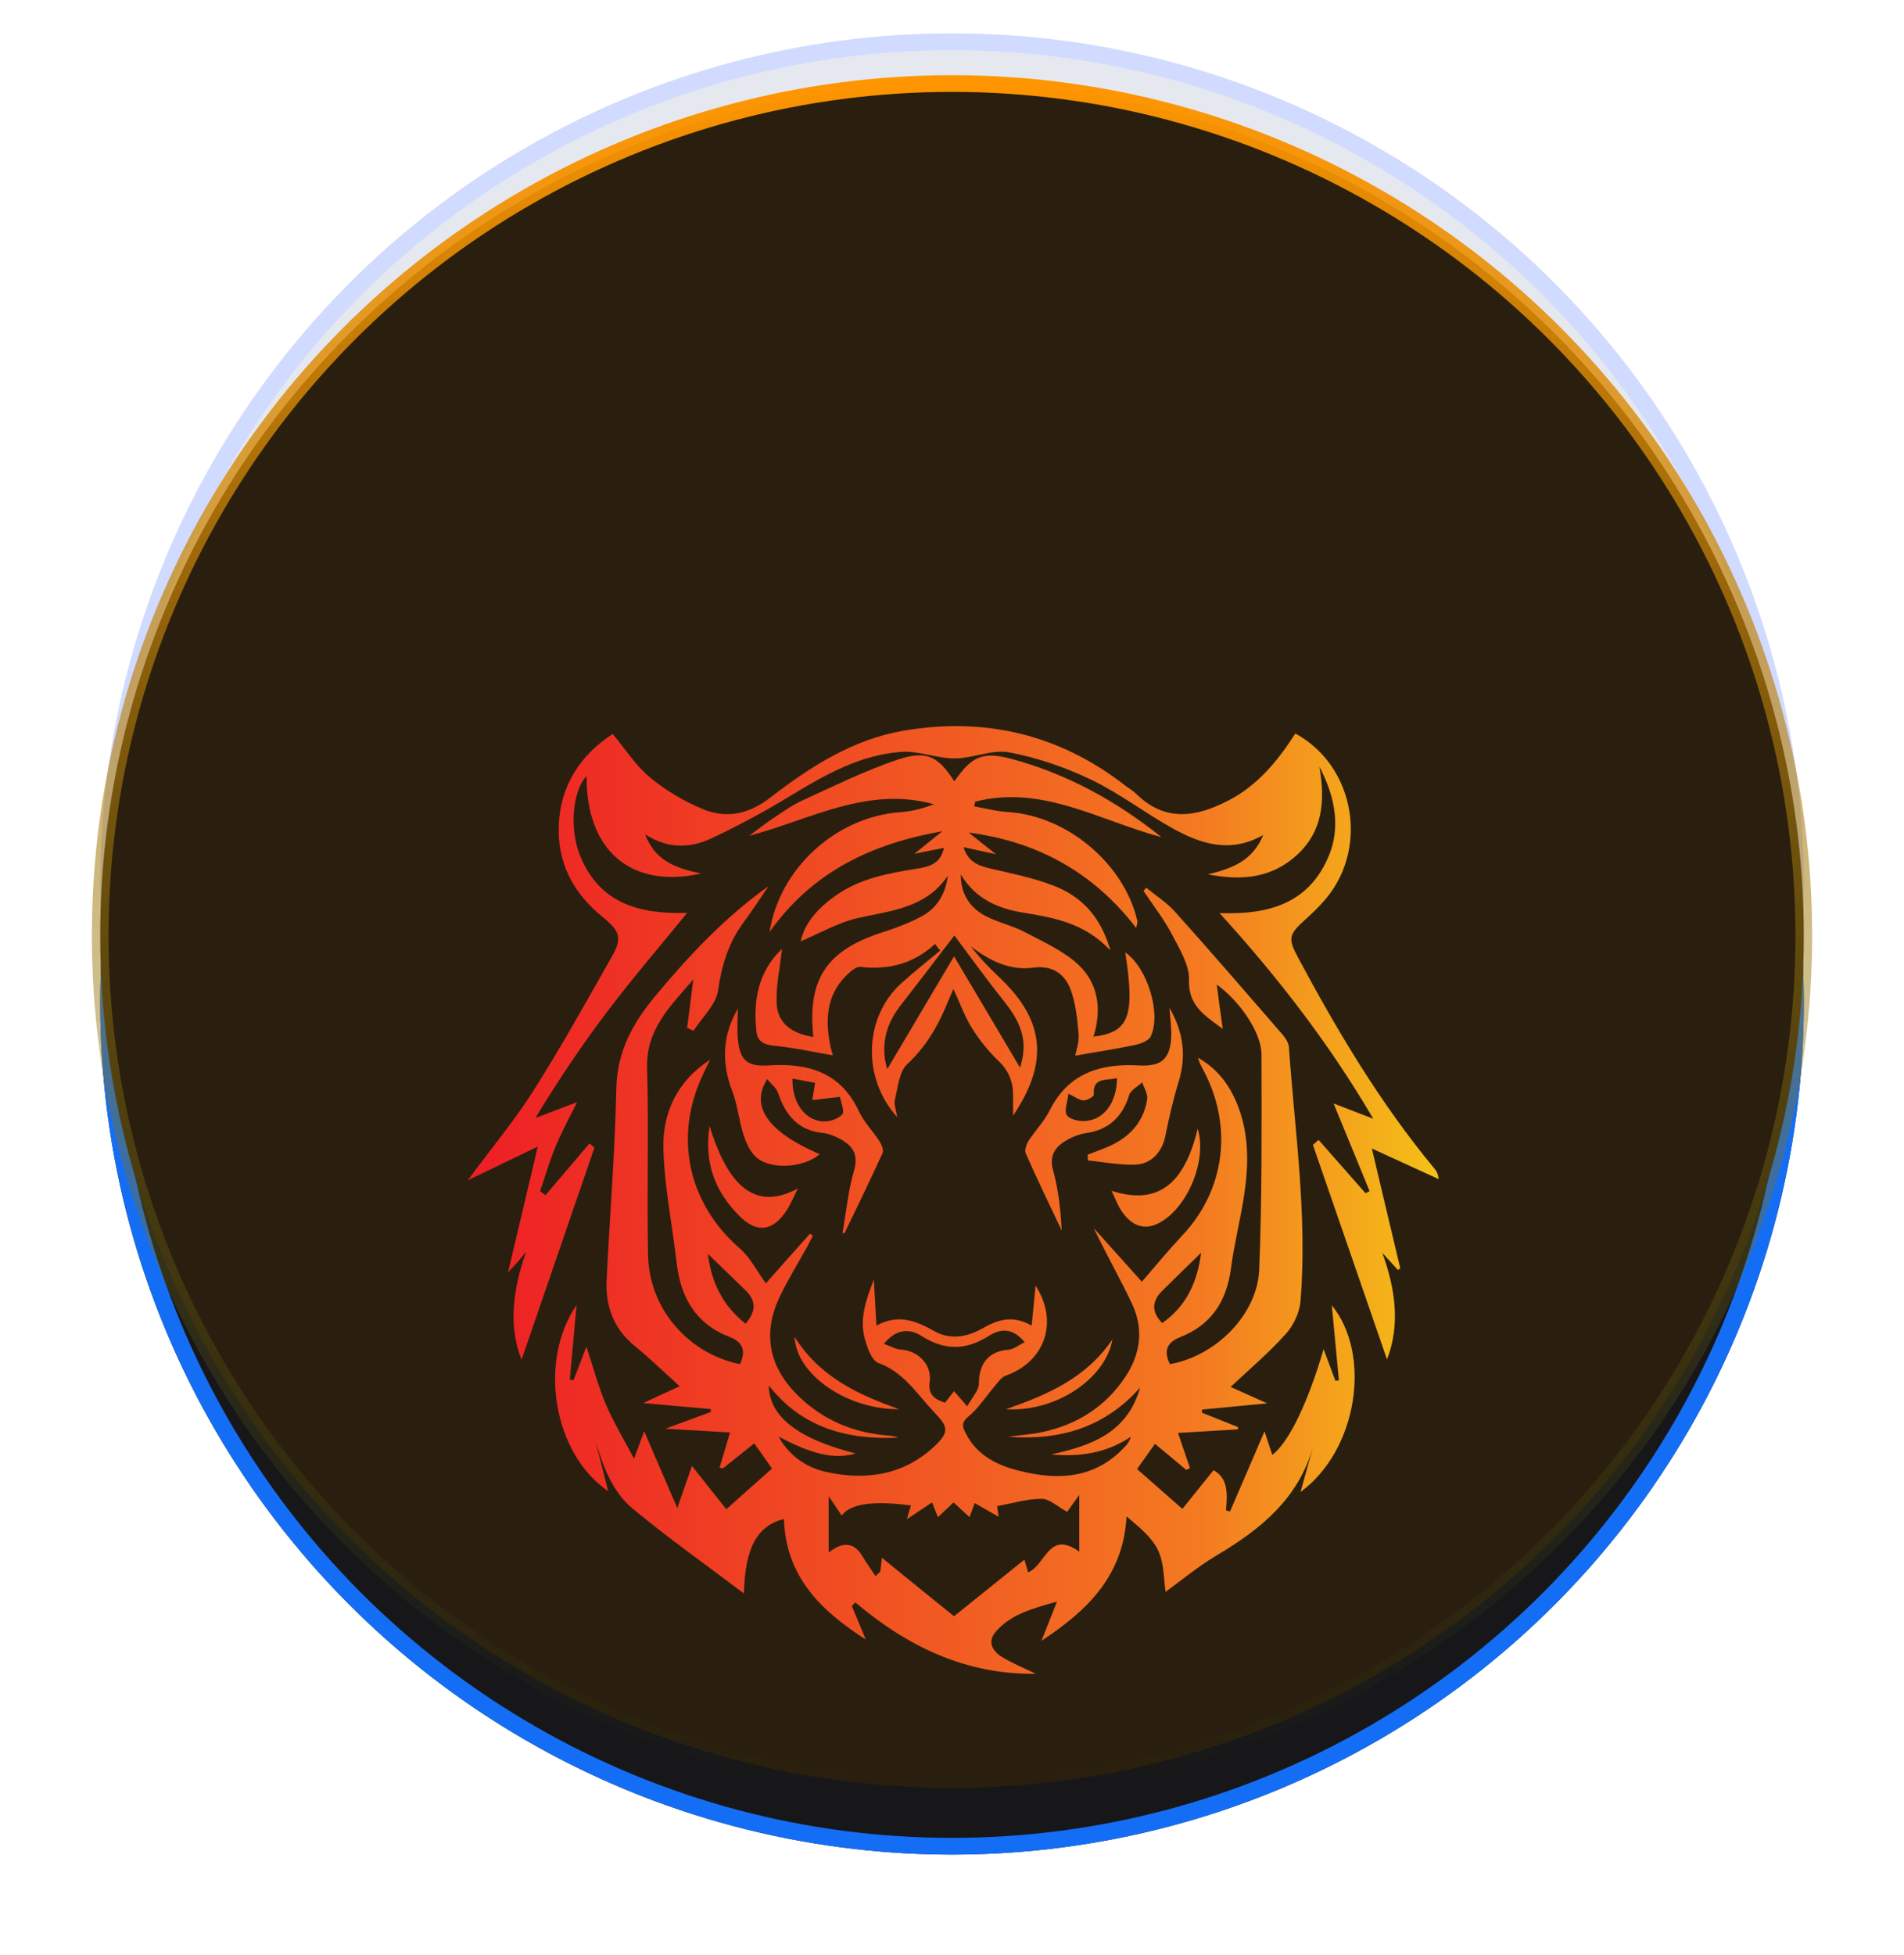 <svg width="114" height="117" viewBox="0 0 114 117" fill="none" xmlns="http://www.w3.org/2000/svg">
<g filter="url(#filter0_d_2_6015)">
<circle cx="57" cy="56" r="51" fill="#E5E8EF"/>
<circle cx="57" cy="56" r="50.5" stroke="#D0DBFF"/>
</g>
<g filter="url(#filter1_d_2_6015)">
<circle cx="57" cy="56" r="51" fill="#171719"/>
<circle cx="57" cy="56" r="50.5" stroke="#146EF5"/>
</g>
<g filter="url(#filter2_i_2_6015)">
<circle cx="57" cy="56" r="51" fill="#2A1F0E"/>
</g>
<circle cx="57" cy="56" r="51" stroke="url(#paint0_linear_2_6015)"/>
<path d="M50.996 96.111C51.248 96.714 51.499 97.318 51.837 98.126C49.054 96.354 47.044 94.291 46.938 90.913C45.325 91.322 44.609 92.636 44.542 95.371C42.271 93.658 40.001 92.052 37.865 90.281C36.667 89.288 36.126 87.789 35.662 86.29C35.913 87.283 36.165 88.266 36.416 89.249C33.14 87.03 32.194 81.492 34.522 78.105C34.387 79.584 34.252 81.083 34.116 82.572C34.194 82.582 34.261 82.601 34.339 82.611C34.571 82.007 34.802 81.404 35.111 80.596C35.537 81.891 35.827 83 36.271 84.042C36.715 85.093 37.315 86.076 37.962 87.302C38.232 86.582 38.397 86.134 38.571 85.667C39.237 87.205 39.875 88.694 40.551 90.261C40.87 89.337 41.141 88.568 41.431 87.74C42.194 88.704 42.822 89.502 43.489 90.329C44.465 89.463 45.315 88.694 46.223 87.896C45.895 87.429 45.576 86.971 45.16 86.387C44.503 86.913 43.895 87.4 43.286 87.886C43.218 87.867 43.151 87.857 43.083 87.838C43.286 87.166 43.489 86.485 43.711 85.735C42.571 85.667 41.344 85.599 39.836 85.511C40.909 85.112 41.74 84.811 42.561 84.509C42.561 84.451 42.561 84.392 42.561 84.334C41.295 84.227 40.039 84.11 38.513 83.974C39.363 83.575 39.991 83.292 40.696 82.971C39.749 82.115 38.899 81.287 37.991 80.548C36.745 79.526 36.252 78.202 36.319 76.645C36.503 72.82 36.822 69.004 36.899 65.179C36.947 62.911 37.894 61.218 39.276 59.563C41.286 57.159 43.411 54.891 46.011 53.042C45.518 53.762 45.044 54.502 44.523 55.203C43.624 56.419 43.209 57.762 42.996 59.271C42.88 60.127 42.039 60.887 41.527 61.694C41.402 61.636 41.266 61.578 41.141 61.519C41.257 60.634 41.373 59.738 41.508 58.629C40.068 60.283 38.677 61.636 38.745 63.933C38.851 67.671 38.725 71.408 38.803 75.146C38.87 78.328 41.199 81.005 44.3 81.647C44.677 80.888 44.494 80.324 43.692 80.022C41.663 79.243 40.754 77.667 40.513 75.584C40.252 73.316 39.788 71.058 39.72 68.79C39.653 66.61 40.542 64.702 42.513 63.427C42.377 63.7 42.252 63.982 42.117 64.254C40.31 68.001 41.179 72.012 44.3 74.727C44.928 75.272 45.325 76.09 45.856 76.81C46.668 75.895 47.576 74.863 48.494 73.841C48.552 73.88 48.61 73.919 48.668 73.958C48.571 74.153 48.474 74.348 48.378 74.532C47.817 75.545 47.209 76.528 46.706 77.569C45.634 79.779 46.02 81.823 47.808 83.555C49.276 84.986 51.054 85.735 53.074 85.91C53.315 85.93 53.557 85.95 53.779 86.047C50.755 86.183 48.04 85.482 46.03 82.922C46.059 84.791 47.779 86.115 51.228 86.991C49.991 87.361 48.629 87.059 46.619 85.979C47.17 87.01 48.175 87.818 49.47 88.1C51.876 88.626 54.136 88.285 55.992 86.524C56.9 85.657 56.716 85.346 55.905 84.49C54.88 83.409 54.108 82.124 52.581 81.57C52.194 81.424 51.934 80.674 51.788 80.158C51.45 78.971 51.827 77.852 52.32 76.586C52.378 77.579 52.417 78.377 52.475 79.341C53.818 78.601 54.88 79.078 55.982 79.691C56.919 80.207 57.924 80.022 58.842 79.496C59.721 79 60.61 78.679 61.77 79.341C61.857 78.436 61.934 77.686 62.002 76.946C63.393 79.088 62.591 81.492 60.214 82.338C59.944 82.436 59.741 82.747 59.538 82.991C59.016 83.594 58.581 84.295 57.982 84.781C57.509 85.171 57.654 85.453 57.837 85.813C58.514 87.117 59.702 87.701 61.035 88.032C63.441 88.636 65.683 88.49 67.461 86.465C67.567 86.339 67.644 86.193 67.702 85.998C66.234 86.981 64.63 87.205 62.939 87.049C65.316 86.533 67.49 85.774 68.263 83.049C66.137 85.453 63.431 86.232 60.349 85.988C61.016 85.901 61.692 85.862 62.349 85.726C64.446 85.288 66.166 84.227 67.374 82.416C68.272 81.073 68.485 79.594 67.818 78.124C67.103 76.576 66.243 75.097 65.49 73.51C66.485 74.62 67.49 75.73 68.369 76.713C69.161 75.798 69.954 74.834 70.804 73.929C73.345 71.223 73.838 67.427 72.07 64.089C71.944 63.846 71.799 63.602 71.731 63.31C72.862 63.943 73.606 64.916 74.079 66.094C74.823 67.933 74.765 69.841 74.456 71.749C74.234 73.141 73.886 74.513 73.703 75.915C73.442 77.881 72.524 79.302 70.659 80.032C69.857 80.343 69.654 80.879 70.05 81.647C72.785 81.161 75.277 78.698 75.393 75.993C75.567 71.7 75.538 67.398 75.529 63.096C75.529 61.801 74.215 59.904 72.852 58.93C72.968 59.835 73.084 60.702 73.21 61.578C72.176 60.809 71.142 60.225 71.19 58.658C71.219 57.743 70.611 56.779 70.156 55.903C69.683 54.998 69.036 54.181 68.466 53.324C68.523 53.256 68.572 53.197 68.63 53.129C69.219 53.616 69.886 54.035 70.388 54.609C72.553 57.023 74.678 59.485 76.804 61.938C76.978 62.142 77.152 62.415 77.171 62.668C77.529 67.739 78.282 72.781 77.867 77.881C77.809 78.562 77.442 79.341 76.978 79.847C75.983 80.956 74.843 81.92 73.683 83.01C74.369 83.322 74.997 83.604 75.867 83.993C74.398 84.139 73.19 84.246 71.983 84.363C71.973 84.421 71.963 84.49 71.954 84.548C72.678 84.84 73.403 85.122 74.128 85.414L74.108 85.55C72.92 85.618 71.731 85.696 70.533 85.764C70.775 86.485 71.016 87.176 71.248 87.867C71.171 87.906 71.103 87.935 71.026 87.974C70.417 87.468 69.818 86.962 69.152 86.417C68.755 86.971 68.437 87.419 68.079 87.925C68.939 88.684 69.78 89.424 70.794 90.31C71.403 89.551 72.012 88.791 72.659 87.993C73.558 88.49 73.49 89.444 73.403 90.397C73.48 90.417 73.567 90.446 73.644 90.466C74.331 88.889 75.007 87.302 75.712 85.667C75.876 86.154 76.021 86.611 76.176 87.079C77.219 86.28 78.35 83.818 79.249 80.752C79.481 81.385 79.722 82.017 79.954 82.64C80.022 82.64 80.099 82.621 80.166 82.611C80.022 81.063 79.867 79.506 79.741 78.124C82.147 81.083 81.287 86.796 77.867 89.298C78.128 88.353 78.389 87.439 78.64 86.524C77.761 89.687 75.49 91.526 72.843 93.094C71.731 93.755 70.717 94.602 69.789 95.274C69.673 94.553 69.712 93.58 69.345 92.802C68.968 92.004 68.205 91.4 67.451 90.758C67.258 94.33 65.093 96.403 62.359 98.204C62.659 97.454 62.91 96.792 63.287 95.858C61.789 96.276 60.552 96.617 59.644 97.629C59.084 98.262 59.422 98.826 60.011 99.186C60.639 99.566 61.335 99.848 62.021 100.179C57.837 100.238 54.349 98.554 51.209 95.906C51.141 95.975 51.074 96.052 51.006 96.121L50.996 96.111ZM52.822 93.249C54.368 94.505 55.798 95.673 57.122 96.734C58.514 95.615 59.924 94.485 61.335 93.347C61.422 93.629 61.489 93.872 61.557 94.106C62.62 93.678 62.775 91.546 64.62 92.87V89.473C64.263 89.969 64.011 90.329 63.895 90.485C63.306 90.164 62.833 89.706 62.369 89.706C61.489 89.706 60.61 89.979 59.702 90.144C59.731 90.349 59.76 90.553 59.789 90.777C59.286 90.495 58.852 90.242 58.359 89.96C58.224 90.329 58.146 90.553 58.05 90.806C57.692 90.475 57.402 90.203 57.093 89.921C56.765 90.232 56.475 90.505 56.156 90.806C56.04 90.514 55.943 90.271 55.808 89.921C55.286 90.271 54.832 90.573 54.301 90.923C54.397 90.612 54.465 90.359 54.542 90.106C52.281 89.8 50.9 90.002 50.397 90.709C50.146 90.339 49.924 89.998 49.614 89.551V92.918C50.571 92.188 51.18 92.373 51.653 93.171C51.895 93.57 52.165 93.94 52.417 94.33C52.513 94.242 52.61 94.154 52.706 94.067C52.735 93.824 52.764 93.58 52.803 93.259L52.822 93.249ZM61.344 80.324C60.581 79.399 59.837 79.555 59.19 79.964C57.827 80.83 56.552 80.83 55.18 79.964C54.504 79.535 53.702 79.477 52.919 80.431C53.334 80.577 53.644 80.762 53.962 80.781C54.987 80.849 55.808 81.696 55.663 82.699C55.547 83.487 55.972 83.75 56.581 83.954C56.784 83.701 56.948 83.487 57.122 83.263C57.344 83.526 57.547 83.75 57.914 84.168C58.195 83.643 58.61 83.224 58.61 82.806C58.61 81.609 59.2 80.869 60.388 80.781C60.697 80.762 60.987 80.509 61.354 80.333L61.344 80.324ZM71.915 74.98C71.142 75.739 70.359 76.489 69.596 77.248C68.997 77.842 68.891 78.474 69.586 79.185C71.016 78.192 71.693 76.752 71.915 74.98ZM42.387 75.048C42.59 76.781 43.305 78.173 44.639 79.224C45.257 78.513 45.305 77.871 44.639 77.229C43.885 76.499 43.131 75.769 42.387 75.048Z" fill="url(#paint1_linear_2_6015)"/>
<path d="M32.203 68.624C30.696 69.345 29.449 69.948 28 70.649C29.42 68.722 30.802 67.077 31.942 65.276C33.594 62.668 35.102 59.952 36.628 57.266C37.266 56.147 37.131 55.738 36.068 54.871C34.309 53.441 33.353 51.64 33.459 49.324C33.556 47.105 34.686 45.216 36.686 43.931C37.421 44.807 38.049 45.81 38.918 46.53C39.856 47.309 40.957 47.961 42.087 48.428C43.489 49.012 44.832 48.73 46.107 47.747C48.513 45.888 51.073 44.243 54.136 43.727C58.977 42.91 63.412 43.951 67.335 46.988C67.557 47.163 67.808 47.299 68.011 47.494C69.76 49.236 71.654 48.905 73.586 47.893C75.326 46.988 76.524 45.508 77.558 43.902C81.2 45.878 82.002 50.978 79.181 54.025C78.843 54.395 78.485 54.745 78.108 55.076C77.161 55.942 77.103 56.166 77.731 57.334C80.099 61.753 82.659 66.055 85.867 69.919C86.002 70.075 86.109 70.26 86.138 70.571C84.862 69.987 83.587 69.403 82.138 68.741C82.727 71.243 83.287 73.579 83.838 75.905C83.79 75.944 83.751 75.973 83.703 76.012L82.766 74.99C83.548 77.141 83.848 79.292 83.046 81.365C81.587 77.141 80.099 72.839 78.611 68.527C78.727 68.43 78.833 68.323 78.949 68.225C79.886 69.286 80.823 70.357 81.761 71.418C81.838 71.379 81.925 71.33 82.002 71.291C81.287 69.549 80.572 67.797 79.847 66.045C80.591 66.327 81.403 66.649 82.224 66.96C79.635 62.541 76.572 58.551 73.016 54.648C75.983 54.764 78.408 54.064 79.587 51.163C80.205 49.635 80.031 47.825 78.997 45.898C79.364 48 79.162 49.771 77.683 51.144C76.215 52.506 74.456 52.75 72.321 52.331C73.828 51.971 75.007 51.494 75.635 49.976C73.664 51.095 71.905 50.511 70.243 49.596C68.581 48.681 67.055 47.494 65.354 46.676C63.799 45.927 62.117 45.352 60.436 45.031C59.402 44.837 58.252 45.392 57.151 45.392C56.088 45.392 55.006 44.924 53.953 45.002C51.537 45.177 49.46 46.336 47.411 47.581C45.846 48.535 44.233 49.411 42.571 50.19C41.324 50.764 39.991 50.822 38.629 49.937C39.218 51.514 40.445 51.961 41.981 52.282C37.739 53.227 35.082 50.852 35.121 46.443C34.28 47.328 34.068 49.645 34.754 51.27C35.933 54.093 38.31 54.725 41.141 54.638C39.508 56.643 37.865 58.551 36.358 60.546C34.831 62.561 33.42 64.663 32.058 66.911C32.86 66.61 33.672 66.298 34.551 65.967C34.097 66.892 33.633 67.729 33.276 68.595C32.908 69.471 32.648 70.396 32.338 71.291C32.445 71.369 32.551 71.447 32.657 71.535C33.536 70.503 34.416 69.471 35.295 68.439C35.392 68.517 35.498 68.595 35.594 68.683C34.116 72.975 32.648 77.258 31.227 81.385C30.435 79.38 30.696 77.209 31.498 74.922C31.363 75.087 31.227 75.253 31.092 75.418C30.937 75.603 30.773 75.769 30.416 76.158C31.024 73.569 31.575 71.243 32.193 68.644L32.203 68.624Z" fill="url(#paint2_linear_2_6015)"/>
<path d="M60.658 66.756C60.658 66.337 60.658 65.948 60.658 65.549C60.658 64.721 60.378 64.06 59.76 63.476C59.161 62.901 58.629 62.23 58.185 61.519C57.76 60.838 57.489 60.059 57.084 59.193C56.938 59.524 56.823 59.777 56.716 60.05C56.156 61.422 55.441 62.648 54.32 63.69C53.837 64.137 53.76 65.072 53.586 65.802C53.508 66.113 53.663 66.473 53.721 66.863C51.605 64.527 51.721 60.896 53.953 58.862C54.706 58.181 55.508 57.548 56.291 56.896C56.185 56.76 56.088 56.633 55.982 56.497C54.687 57.694 53.18 58.064 51.499 57.869C51.305 57.85 51.045 58.044 50.871 58.2C49.566 59.339 49.383 60.809 49.682 62.415C49.74 62.746 49.837 63.077 49.866 63.164C48.735 62.969 47.547 62.707 46.349 62.59C45.74 62.532 45.353 62.317 45.295 61.772C45.083 59.894 45.392 58.152 46.822 56.789C46.706 57.889 46.455 58.979 46.503 60.059C46.552 61.227 47.392 61.86 48.697 62.064C48.33 58.57 49.508 56.847 52.938 55.767C53.702 55.524 54.465 55.232 55.17 54.852C56.098 54.356 56.61 53.519 56.755 52.409C55.45 54.346 53.392 54.492 51.392 54.94C50.185 55.212 49.064 55.864 47.943 56.341C48.165 55.251 48.977 54.356 50.001 53.626C51.47 52.575 53.19 52.263 54.919 51.99C55.634 51.874 56.32 51.699 56.513 50.745C55.943 50.861 55.431 50.959 54.745 51.105C55.393 50.579 55.895 50.17 56.417 49.752C52.262 50.482 48.677 52.127 46.078 55.777C46.677 51.932 50.098 48.886 53.895 48.613C54.581 48.564 55.257 48.389 55.914 48.136C51.934 47.027 48.513 49.061 44.851 50.024C45.383 49.635 45.895 49.236 46.436 48.876C46.977 48.516 47.528 48.136 48.117 47.873C49.982 47.027 51.837 46.102 53.769 45.46C55.499 44.885 56.175 45.284 57.141 46.764C58.185 45.265 58.823 44.953 60.591 45.43C63.905 46.326 66.852 47.951 69.538 50.102C65.857 49.129 62.407 46.949 58.388 47.98C58.368 48.078 58.349 48.175 58.33 48.263C59.006 48.38 59.683 48.564 60.359 48.603C63.886 48.827 67.306 51.689 68.098 55.115C68.118 55.193 68.079 55.29 68.031 55.543C65.461 52.205 62.127 50.375 58.001 49.83C58.494 50.229 58.958 50.589 59.625 51.124C58.842 50.959 58.301 50.842 57.692 50.706C57.963 51.591 58.591 51.825 59.325 51.99C60.591 52.282 61.886 52.545 63.093 53.013C64.726 53.645 65.895 54.823 66.485 56.886C64.939 55.241 63.122 54.93 61.296 54.628C59.779 54.385 58.417 53.82 57.528 52.341C57.509 53.382 57.982 54.268 58.968 54.803C59.731 55.212 60.61 55.387 61.373 55.796C62.485 56.38 63.692 56.916 64.591 57.762C65.77 58.882 65.973 60.439 65.47 62.045C67.615 61.782 67.963 60.828 67.374 57.003C68.688 57.898 69.557 60.682 68.891 62.045C68.755 62.308 68.272 62.473 67.924 62.551C66.755 62.794 65.577 62.969 64.378 63.184C64.427 62.901 64.62 62.386 64.581 61.899C64.504 60.984 64.407 60.03 64.089 59.193C63.731 58.278 63.006 57.762 61.866 57.918C60.465 58.103 59.258 57.509 58.117 56.633C58.378 56.954 58.629 57.276 58.919 57.577C59.258 57.947 59.625 58.288 59.982 58.638C62.562 61.14 62.775 63.651 60.649 66.785L60.658 66.756ZM57.122 57.237C58.562 59.66 59.856 61.84 61.074 63.904C61.528 62.473 61.267 61.373 60.156 59.981C59.074 58.619 58.05 57.207 57.141 55.991C56.156 57.276 55.025 58.755 53.885 60.225C52.987 61.393 52.726 62.668 53.122 63.991C54.397 61.831 55.702 59.641 57.122 57.237Z" fill="url(#paint3_linear_2_6015)"/>
<path d="M50.445 73.802C50.668 72.557 50.774 71.282 51.131 70.075C51.421 69.092 51.054 68.576 50.3 68.167C49.982 67.992 49.605 67.846 49.247 67.807C47.769 67.651 47.025 66.727 46.581 65.403C46.484 65.111 46.175 64.887 45.933 64.585C44.899 66.259 46.011 67.749 49.073 69.082C48.165 69.88 46.184 70.036 45.305 69.286C44.938 68.975 44.687 68.449 44.532 67.963C44.242 67.087 44.165 66.142 43.837 65.286C43.17 63.553 43.276 61.928 44.175 60.371C44.175 60.984 44.117 61.636 44.184 62.269C44.32 63.515 44.803 63.846 46.011 63.768C48.339 63.612 50.33 64.147 51.431 66.522C51.73 67.165 52.262 67.69 52.648 68.294C52.784 68.498 52.919 68.839 52.842 69.014C52.107 70.629 51.334 72.216 50.561 73.812C50.513 73.812 50.474 73.802 50.426 73.793L50.445 73.802ZM50.3 65.646C49.653 65.724 49.18 65.773 48.639 65.841C48.706 65.393 48.745 65.159 48.803 64.809C48.329 64.722 47.904 64.644 47.45 64.556C47.402 65.919 48.146 67.019 49.218 67.116C49.624 67.155 50.175 66.989 50.426 66.697C50.59 66.512 50.339 65.948 50.291 65.656L50.3 65.646Z" fill="url(#paint4_linear_2_6015)"/>
<path d="M70.021 60.322C70.881 61.821 71.035 63.242 70.562 64.77C70.233 65.831 69.992 66.921 69.769 68.011C69.586 68.907 68.968 69.656 68.011 69.705C67.054 69.744 66.088 69.549 65.132 69.452C65.132 69.335 65.132 69.228 65.122 69.111C65.566 68.936 66.02 68.78 66.455 68.585C67.663 68.031 68.484 67.126 68.687 65.782C68.736 65.471 68.494 65.111 68.388 64.78C68.117 65.033 67.702 65.237 67.605 65.549C67.199 66.853 66.397 67.612 65.035 67.817C64.591 67.885 64.127 68.07 63.75 68.313C63.132 68.702 62.822 69.209 63.054 70.046C63.373 71.213 63.508 72.43 63.566 73.647C62.842 72.109 62.098 70.581 61.412 69.023C61.334 68.839 61.45 68.498 61.576 68.294C61.982 67.661 62.523 67.116 62.851 66.454C63.972 64.225 65.895 63.641 68.156 63.768C69.518 63.846 70.069 63.417 70.127 62.025C70.146 61.51 70.069 60.984 70.021 60.312V60.322ZM66.871 64.527C66.223 64.692 65.412 64.449 65.489 65.529C65.489 65.636 65.093 65.86 64.88 65.86C64.639 65.86 64.397 65.666 63.972 65.461C63.914 65.977 63.711 66.464 63.866 66.727C64.011 66.98 64.542 67.106 64.909 67.096C66.069 67.067 66.871 66.016 66.88 64.517L66.871 64.527Z" fill="url(#paint5_linear_2_6015)"/>
<path d="M42.484 67.398C43.44 70.464 44.909 72.664 47.769 71.136C47.489 71.69 47.325 72.109 47.083 72.469C46.252 73.715 45.296 73.822 44.242 72.751C42.841 71.33 42.146 69.647 42.484 67.398Z" fill="url(#paint6_linear_2_6015)"/>
<path d="M66.552 71.272C69.286 72.148 70.9 70.931 71.711 67.554C72.291 69.442 71.103 72.323 69.373 73.209C68.542 73.637 67.769 73.403 67.151 72.479C66.919 72.138 66.774 71.729 66.552 71.272Z" fill="url(#paint7_linear_2_6015)"/>
<path d="M53.846 84.343C50.677 84.373 47.662 82.241 47.575 80.012C49.092 82.426 51.401 83.487 53.846 84.343Z" fill="url(#paint8_linear_2_6015)"/>
<path d="M60.233 84.343C62.755 83.458 65.026 82.484 66.611 80.158C66.185 82.562 63.161 84.528 60.233 84.343Z" fill="url(#paint9_linear_2_6015)"/>
<defs>
<filter id="filter0_d_2_6015" x="4" y="0" width="106" height="107" filterUnits="userSpaceOnUse" color-interpolation-filters="sRGB">
<feFlood flood-opacity="0" result="BackgroundImageFix"/>
<feColorMatrix in="SourceAlpha" type="matrix" values="0 0 0 0 0 0 0 0 0 0 0 0 0 0 0 0 0 0 127 0" result="hardAlpha"/>
<feOffset dy="-3"/>
<feGaussianBlur stdDeviation="1"/>
<feComposite in2="hardAlpha" operator="out"/>
<feColorMatrix type="matrix" values="0 0 0 0 0.266 0 0 0 0 0.275 0 0 0 0 0.293 0 0 0 1 0"/>
<feBlend mode="normal" in2="BackgroundImageFix" result="effect1_dropShadow_2_6015"/>
<feBlend mode="normal" in="SourceGraphic" in2="effect1_dropShadow_2_6015" result="shape"/>
</filter>
<filter id="filter1_d_2_6015" x="0" y="3" width="114" height="114" filterUnits="userSpaceOnUse" color-interpolation-filters="sRGB">
<feFlood flood-opacity="0" result="BackgroundImageFix"/>
<feColorMatrix in="SourceAlpha" type="matrix" values="0 0 0 0 0 0 0 0 0 0 0 0 0 0 0 0 0 0 127 0" result="hardAlpha"/>
<feMorphology radius="2" operator="dilate" in="SourceAlpha" result="effect1_dropShadow_2_6015"/>
<feOffset dy="4"/>
<feGaussianBlur stdDeviation="2"/>
<feComposite in2="hardAlpha" operator="out"/>
<feColorMatrix type="matrix" values="0 0 0 0 0.108 0 0 0 0 0.108 0 0 0 0 0.115 0 0 0 1 0"/>
<feBlend mode="normal" in2="BackgroundImageFix" result="effect1_dropShadow_2_6015"/>
<feBlend mode="normal" in="SourceGraphic" in2="effect1_dropShadow_2_6015" result="shape"/>
</filter>
<filter id="filter2_i_2_6015" x="5.5" y="4.5" width="103" height="103" filterUnits="userSpaceOnUse" color-interpolation-filters="sRGB">
<feFlood flood-opacity="0" result="BackgroundImageFix"/>
<feBlend mode="normal" in="SourceGraphic" in2="BackgroundImageFix" result="shape"/>
<feColorMatrix in="SourceAlpha" type="matrix" values="0 0 0 0 0 0 0 0 0 0 0 0 0 0 0 0 0 0 127 0" result="hardAlpha"/>
<feOffset/>
<feGaussianBlur stdDeviation="8.5"/>
<feComposite in2="hardAlpha" operator="arithmetic" k2="-1" k3="1"/>
<feColorMatrix type="matrix" values="0 0 0 0 0.269 0 0 0 0 0.247 0 0 0 0 0.001 0 0 0 1 0"/>
<feBlend mode="normal" in2="shape" result="effect1_innerShadow_2_6015"/>
</filter>
<linearGradient id="paint0_linear_2_6015" x1="57" y1="5" x2="57" y2="107" gradientUnits="userSpaceOnUse">
<stop stop-color="#FF9500"/>
<stop offset="1" stop-color="#3C591A" stop-opacity="0"/>
</linearGradient>
<linearGradient id="paint1_linear_2_6015" x1="27.092" y1="71.817" x2="86.138" y2="71.817" gradientUnits="userSpaceOnUse">
<stop stop-color="#ED1C25"/>
<stop offset="0.26" stop-color="#EF3D23"/>
<stop offset="0.76" stop-color="#F47A21"/>
<stop offset="1" stop-color="#F4C117"/>
</linearGradient>
<linearGradient id="paint2_linear_2_6015" x1="27.092" y1="71.817" x2="86.138" y2="71.817" gradientUnits="userSpaceOnUse">
<stop stop-color="#ED1C25"/>
<stop offset="0.26" stop-color="#EF3D23"/>
<stop offset="0.76" stop-color="#F47A21"/>
<stop offset="1" stop-color="#F4C117"/>
</linearGradient>
<linearGradient id="paint3_linear_2_6015" x1="27.092" y1="71.817" x2="86.138" y2="71.817" gradientUnits="userSpaceOnUse">
<stop stop-color="#ED1C25"/>
<stop offset="0.26" stop-color="#EF3D23"/>
<stop offset="0.76" stop-color="#F47A21"/>
<stop offset="1" stop-color="#F4C117"/>
</linearGradient>
<linearGradient id="paint4_linear_2_6015" x1="27.092" y1="71.817" x2="86.138" y2="71.817" gradientUnits="userSpaceOnUse">
<stop stop-color="#ED1C25"/>
<stop offset="0.26" stop-color="#EF3D23"/>
<stop offset="0.76" stop-color="#F47A21"/>
<stop offset="1" stop-color="#F4C117"/>
</linearGradient>
<linearGradient id="paint5_linear_2_6015" x1="27.091" y1="71.817" x2="86.137" y2="71.817" gradientUnits="userSpaceOnUse">
<stop stop-color="#ED1C25"/>
<stop offset="0.26" stop-color="#EF3D23"/>
<stop offset="0.76" stop-color="#F47A21"/>
<stop offset="1" stop-color="#F4C117"/>
</linearGradient>
<linearGradient id="paint6_linear_2_6015" x1="27.092" y1="71.817" x2="86.138" y2="71.817" gradientUnits="userSpaceOnUse">
<stop stop-color="#ED1C25"/>
<stop offset="0.26" stop-color="#EF3D23"/>
<stop offset="0.76" stop-color="#F47A21"/>
<stop offset="1" stop-color="#F4C117"/>
</linearGradient>
<linearGradient id="paint7_linear_2_6015" x1="27.091" y1="71.817" x2="86.137" y2="71.817" gradientUnits="userSpaceOnUse">
<stop stop-color="#ED1C25"/>
<stop offset="0.26" stop-color="#EF3D23"/>
<stop offset="0.76" stop-color="#F47A21"/>
<stop offset="1" stop-color="#F4C117"/>
</linearGradient>
<linearGradient id="paint8_linear_2_6015" x1="27.091" y1="71.817" x2="86.137" y2="71.817" gradientUnits="userSpaceOnUse">
<stop stop-color="#ED1C25"/>
<stop offset="0.26" stop-color="#EF3D23"/>
<stop offset="0.76" stop-color="#F47A21"/>
<stop offset="1" stop-color="#F4C117"/>
</linearGradient>
<linearGradient id="paint9_linear_2_6015" x1="27.092" y1="71.817" x2="86.138" y2="71.817" gradientUnits="userSpaceOnUse">
<stop stop-color="#ED1C25"/>
<stop offset="0.26" stop-color="#EF3D23"/>
<stop offset="0.76" stop-color="#F47A21"/>
<stop offset="1" stop-color="#F4C117"/>
</linearGradient>
</defs>
</svg>
